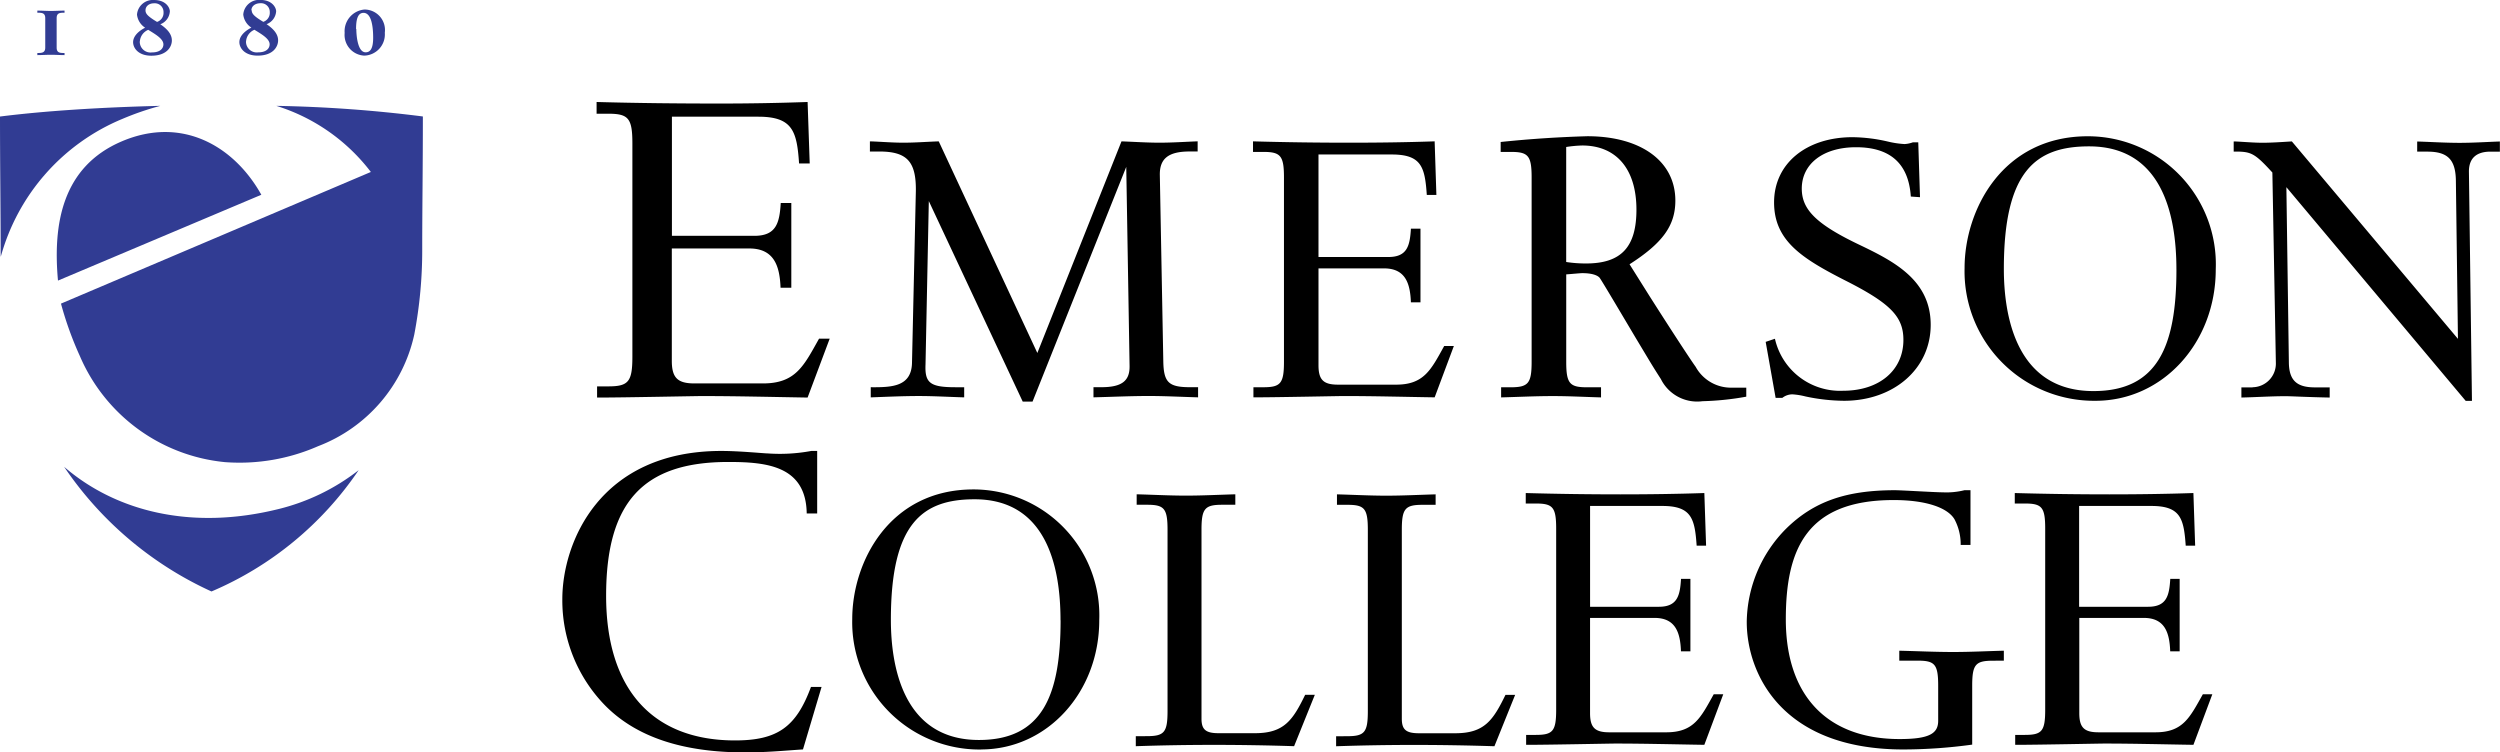 <svg id="Group_94" data-name="Group 94" xmlns="http://www.w3.org/2000/svg" width="143.325" height="43.136" viewBox="0 0 143.325 43.136">
  <path id="Path_442" data-name="Path 442" d="M146.888,1232.607A7.424,7.424,0,0,1,139.38,1225c0-3.33,2.164-7.558,7.064-7.558a7.341,7.341,0,0,1,7.336,7.632c0,4.208-3.038,7.533-6.892,7.533m-24.909-1.231q-.4-.617-.779-1.252l-.666-1.109c-.688-1.156-1.894-3.2-2.066-3.445-.025-.04-.214-.28-1.008-.28-.127,0-.674.055-.917.07v5.012c0,1.249.2,1.461,1.188,1.461h.807v.58c-.917-.025-1.835-.076-2.754-.076-.991,0-1.984.05-2.974.076v-.58h.535c1.018,0,1.214-.214,1.214-1.461V1219.8c0-1.249-.2-1.461-1.19-1.461h-.585v-.569q2.477-.259,4.969-.33c3.053,0,5.046,1.421,5.046,3.69,0,1.433-.728,2.434-2.626,3.651l1.158,1.844c1.158,1.821,2.313,3.593,2.633,4.036a2.31,2.31,0,0,0,2.022,1.194h.879v.516a16.211,16.211,0,0,1-2.506.26,2.323,2.323,0,0,1-2.383-1.256m-48.272-2.331h.614l-1.267,3.378c-1.974-.032-4.1-.086-6.077-.086-.343,0-4.5.086-5.9.086h-.092v-.641h.634c1.159,0,1.39-.255,1.39-1.7v-12.232c0-1.449-.231-1.7-1.39-1.7h-.662v-.672c2.332.065,4.741.089,7.075.089q2.514,0,5.022-.089l.121,3.523h-.61c-.125-1.846-.367-2.68-2.338-2.68H65.272v6.83H70c1.267,0,1.442-.758,1.511-1.882h.606v4.859H71.5c-.046-1.236-.361-2.252-1.794-2.252h-4.44v6.437c0,.976.329,1.3,1.3,1.3h3.933C72.37,1231.61,72.837,1230.6,73.707,1229.045Zm3.058,2.787c1.109,0,2.227-.035,2.273-1.364l.222-9.879c.024-1.7-.508-2.272-2.1-2.272h-.534v-.579h.118c.615.025,1.207.073,1.8.073.664,0,1.306-.05,1.944-.073h.086l5.651,12.129,4.824-12.132c.725.025,1.455.076,2.18.076s1.459-.051,2.186-.078v.582h-.462c-1.227,0-1.707.421-1.707,1.312l.2,10.717c.023,1.206.3,1.485,1.534,1.485h.46v.581c-.941-.025-1.884-.077-2.826-.077-1.056,0-2.115.051-3.171.077v-.581H89.9c1.181,0,1.631-.373,1.609-1.236l-.19-11.395-5.372,13.456h-.564L80,1221.158l-.189,9.364c-.045,1.057.254,1.308,1.707,1.308h.51v.581c-.868-.025-1.736-.077-2.605-.077-.9,0-1.858.045-2.752.078v-.582h.091Zm32.782-2.365h.557L109,1232.41c-1.7-.026-3.494-.075-5.2-.075-.295,0-3.893.075-5.1.075H98.61v-.579h.561c.992,0,1.19-.212,1.19-1.461V1219.8c0-1.249-.2-1.461-1.19-1.461h-.585v-.605q2.758.077,5.513.077c1.62,0,3.283-.022,4.9-.078l.1,3.071h-.55c-.109-1.592-.3-2.317-2.009-2.317h-4.2v5.877h4.006c1.094,0,1.234-.659,1.293-1.626h.548v4.225h-.549c-.04-1.064-.3-1.946-1.539-1.946h-3.759v5.55c0,.835.279,1.115,1.115,1.115h3.335C108.4,1231.684,108.8,1230.808,109.547,1229.466Zm27.181-11.678.1,3.147-.527-.037c-.129-1.94-1.231-2.827-3.141-2.827-1.9,0-3.11.966-3.11,2.371,0,1.194.806,2.035,3.347,3.243,1.975.947,4.044,2.023,4.044,4.568,0,2.526-2.124,4.354-4.969,4.354a10.868,10.868,0,0,1-2.211-.249,4.043,4.043,0,0,0-.747-.12.941.941,0,0,0-.577.2h-.387l-.57-3.209.531-.178a3.827,3.827,0,0,0,3.91,2.981c2.082,0,3.455-1.18,3.455-2.914,0-1.319-.71-2.085-3.349-3.416-2.455-1.254-4.065-2.262-4.065-4.468,0-2.235,1.856-3.739,4.5-3.739a9.332,9.332,0,0,1,2.013.248,5.34,5.34,0,0,0,.969.146,1.7,1.7,0,0,0,.478-.1h.3Zm14.8,7.286c0-3.21-.863-7.053-5.008-7.053-3.06,0-4.885,1.416-4.885,7.029,0,2.526.62,7,5.13,7C150.448,1232.054,151.526,1229.479,151.526,1225.074Zm4.362,6.757a1.356,1.356,0,0,0,1.339-1.411l-.2-10.9c-1.007-1.1-1.21-1.2-2.127-1.2h-.091v-.579h.119c.516.025,1.035.073,1.549.073s1.155-.045,1.667-.077l9.522,11.32-.119-9.1c-.024-1.184-.476-1.634-1.633-1.634h-.585v-.581c.809.025,1.623.077,2.431.077.769,0,1.542-.051,2.31-.078v.582h-.535c-.819,0-1.24.385-1.24,1.139l.174,13.151h-.357l-10.282-12.253.143,10.09c.024.982.448,1.388,1.486,1.388h.854v.581h-.094c-1.253-.025-2.117-.076-2.437-.076-.8,0-1.743.06-2.531.077v-.581h.633Zm-38.429-13.86a7.052,7.052,0,0,0-.917.086v6.593a7.316,7.316,0,0,0,1.138.085c2.014,0,2.889-.937,2.889-3.086,0-2.33-1.154-3.678-3.11-3.678M82.993,1252.6a7.3,7.3,0,0,1-7.383-7.48c0-3.275,2.128-7.431,6.947-7.431a7.219,7.219,0,0,1,7.214,7.5c0,4.137-2.99,7.407-6.778,7.407m9.5-.762c1,0,1.193-.21,1.193-1.436v-10.394c0-1.227-.193-1.436-1.17-1.436h-.6v-.6c.942.024,1.886.076,2.828.076s1.886-.05,2.828-.076v.6h-.745c-1,0-1.194.21-1.194,1.436v10.83c0,.615.237.83.975.83h2.094c1.67,0,2.169-.753,2.874-2.2h.554l-1.188,2.945q-2.275-.074-4.552-.075t-4.524.076v-.572Zm48.517-4.325c-1,0-1.193.211-1.193,1.436v3.374a29.393,29.393,0,0,1-3.942.278c-7.059,0-8.983-4.432-8.983-7.31a7.712,7.712,0,0,1,2.255-5.346c1.572-1.546,3.415-2.207,6.242-2.207.389,0,2.3.121,2.738.121a4.266,4.266,0,0,0,1.245-.121h.347v3.137h-.562a3.056,3.056,0,0,0-.356-1.473c-.408-.679-1.666-1.1-3.485-1.1-5.017,0-6.184,2.842-6.184,6.839,0,4.365,2.362,6.863,6.524,6.863,1.708,0,2.211-.319,2.211-1.047v-2.012c0-1.227-.193-1.436-1.17-1.436h-1.06v-.57c1.031.024,2.064.074,3.094.074.969,0,1.935-.05,2.9-.075v.571Zm-53.46-2.32c0-3.156-.849-6.935-4.925-6.935-3.009,0-4.8,1.392-4.8,6.911,0,2.485.611,6.888,5.047,6.888,3.622,0,4.683-2.531,4.683-6.863M125,1249.431h.546l-1.086,2.9c-1.668-.026-3.436-.073-5.11-.073-.291,0-3.828.073-5.015.073h-.091v-.569h.551c.976,0,1.171-.209,1.171-1.436v-10.394c0-1.227-.194-1.436-1.171-1.436h-.573v-.6q2.709.076,5.42.076c1.592,0,3.227-.022,4.819-.076l.1,3.018h-.541c-.106-1.565-.3-2.278-1.975-2.278h-4.135v5.78h3.941c1.076,0,1.214-.649,1.273-1.6h.538v4.154h-.541c-.038-1.046-.293-1.915-1.512-1.915h-3.7v5.458c0,.822.275,1.1,1.1,1.1h3.279C123.873,1251.611,124.264,1250.749,125,1249.431Zm28.038,0h.546l-1.084,2.9c-1.671-.026-3.437-.073-5.112-.073-.291,0-3.829.073-5.015.073h-.091v-.569h.551c.976,0,1.169-.209,1.169-1.436v-10.394c0-1.227-.192-1.436-1.169-1.436h-.575v-.6q2.71.076,5.42.076c1.594,0,3.228-.022,4.821-.076l.1,3.018h-.541c-.107-1.565-.3-2.278-1.976-2.278h-4.135v5.78H149.9c1.077,0,1.214-.649,1.273-1.6h.538v4.154h-.542c-.038-1.046-.294-1.915-1.512-1.915h-3.7v5.458c0,.822.275,1.1,1.1,1.1h3.279C151.91,1251.611,152.3,1250.749,153.041,1249.431Zm-49.062,2.406c1,0,1.193-.21,1.193-1.436v-10.394c0-1.227-.193-1.436-1.17-1.436h-.6v-.6c.941.024,1.885.076,2.829.076s1.885-.05,2.827-.076v.6h-.743c-1,0-1.195.21-1.195,1.436v10.83c0,.615.237.83.976.83h2.093c1.671,0,2.169-.753,2.874-2.2h.554l-1.188,2.945q-2.275-.074-4.552-.075t-4.524.076v-.572ZM73.6,1235.483v3.585h-.6c-.037-2.741-2.311-2.953-4.5-2.953-4.892,0-7,2.314-7,7.673,0,5.332,2.641,8.291,7.391,8.291,2.446,0,3.506-.779,4.353-3.066h.607l-1.065,3.581c-1.158.078-2.132.172-3.3.172-3.585,0-6.257-.875-8.052-2.7a8.625,8.625,0,0,1-2.445-6.083c0-3.238,2.134-8.5,9.118-8.5,1.041,0,2.447.141,2.644.141a9.849,9.849,0,0,0,2.511-.141Z" transform="translate(-26.751 -1209.63)" fill-rule="evenodd"/>
  <path id="Path_443" data-name="Path 443" d="M17.581,1208.386c0-.31-.209-.31-.453-.31v-.121c.256,0,.52.019.776.019s.527-.019.783-.019v.121c-.25,0-.452,0-.452.31v1.688c0,.311.2.311.452.311v.121c-.256,0-.521-.019-.783-.019s-.521.019-.776.019v-.121c.243,0,.453,0,.453-.311Zm7.143-.377a.842.842,0,0,1-.546.729c.54.365.662.675.662.933,0,.323-.25.87-1.175.87-.756,0-1.047-.446-1.047-.776,0-.256.182-.567.689-.83a1.027,1.027,0,0,1-.466-.749.911.911,0,0,1,.985-.838c.648,0,.9.418.9.661M23,1209.723a.616.616,0,0,0,.7.629c.492,0,.655-.25.655-.459,0-.323-.459-.58-.87-.836a.78.78,0,0,0-.48.666m.324-1.782c0,.189.122.339.662.662a.543.543,0,0,0,.371-.554.5.5,0,0,0-.54-.513c-.3,0-.493.175-.493.4m7.488.068a.843.843,0,0,1-.547.729c.54.365.661.675.661.933,0,.323-.249.87-1.175.87-.756,0-1.046-.446-1.046-.776,0-.256.182-.567.689-.83a1.025,1.025,0,0,1-.466-.749.911.911,0,0,1,.986-.838c.647,0,.9.418.9.661m-1.729,1.715a.617.617,0,0,0,.7.629c.492,0,.655-.25.655-.459,0-.323-.459-.58-.871-.836a.782.782,0,0,0-.48.666m.325-1.782c0,.189.122.339.662.662a.543.543,0,0,0,.372-.554.5.5,0,0,0-.54-.513C29.6,1207.536,29.4,1207.712,29.4,1207.941Zm7.629,1.283a1.218,1.218,0,0,1-1.174,1.316,1.187,1.187,0,0,1-1.128-1.3,1.249,1.249,0,0,1,1.135-1.343,1.175,1.175,0,0,1,1.168,1.324m-1.634-.208c0,.344.068,1.337.533,1.337.243,0,.432-.176.432-.831,0-.7-.114-1.431-.554-1.431C35.506,1208.089,35.4,1208.434,35.4,1209.015Zm-17.087,14.417,11.641-4.913c-1.559-2.794-4.547-4.53-7.993-3.065S18.019,1220.221,18.311,1223.432Z" transform="translate(-14.987 -1207.347)" fill="#313c93" fill-rule="evenodd"/>
  <path id="Path_444" data-name="Path 444" d="M35.411,1219.578l-17.765,7.547a19.62,19.62,0,0,0,1.08,3,10.111,10.111,0,0,0,8.322,6.088,11.2,11.2,0,0,0,5.34-.915A8.885,8.885,0,0,0,37.9,1228.9a25.747,25.747,0,0,0,.456-4.91c0-2.281.037-4.59.037-7.594a77.035,77.035,0,0,0-8.4-.608A10.878,10.878,0,0,1,35.411,1219.578Zm-21.217,4.862a11.99,11.99,0,0,1,6.962-7.9,16.2,16.2,0,0,1,2.188-.753c-3.4.083-6.648.29-9.194.613,0,2.8.037,5.314.037,7.583,0,.155,0,.307.006.459M30.127,1238.9c-5.034,1.253-9.359.118-12.3-2.418a20.413,20.413,0,0,0,8.448,7.146,19.306,19.306,0,0,0,8.437-6.955,12.189,12.189,0,0,1-4.583,2.227" transform="translate(-14.15 -1209.719)" fill="#313c93" fill-rule="evenodd"/>
</svg>

